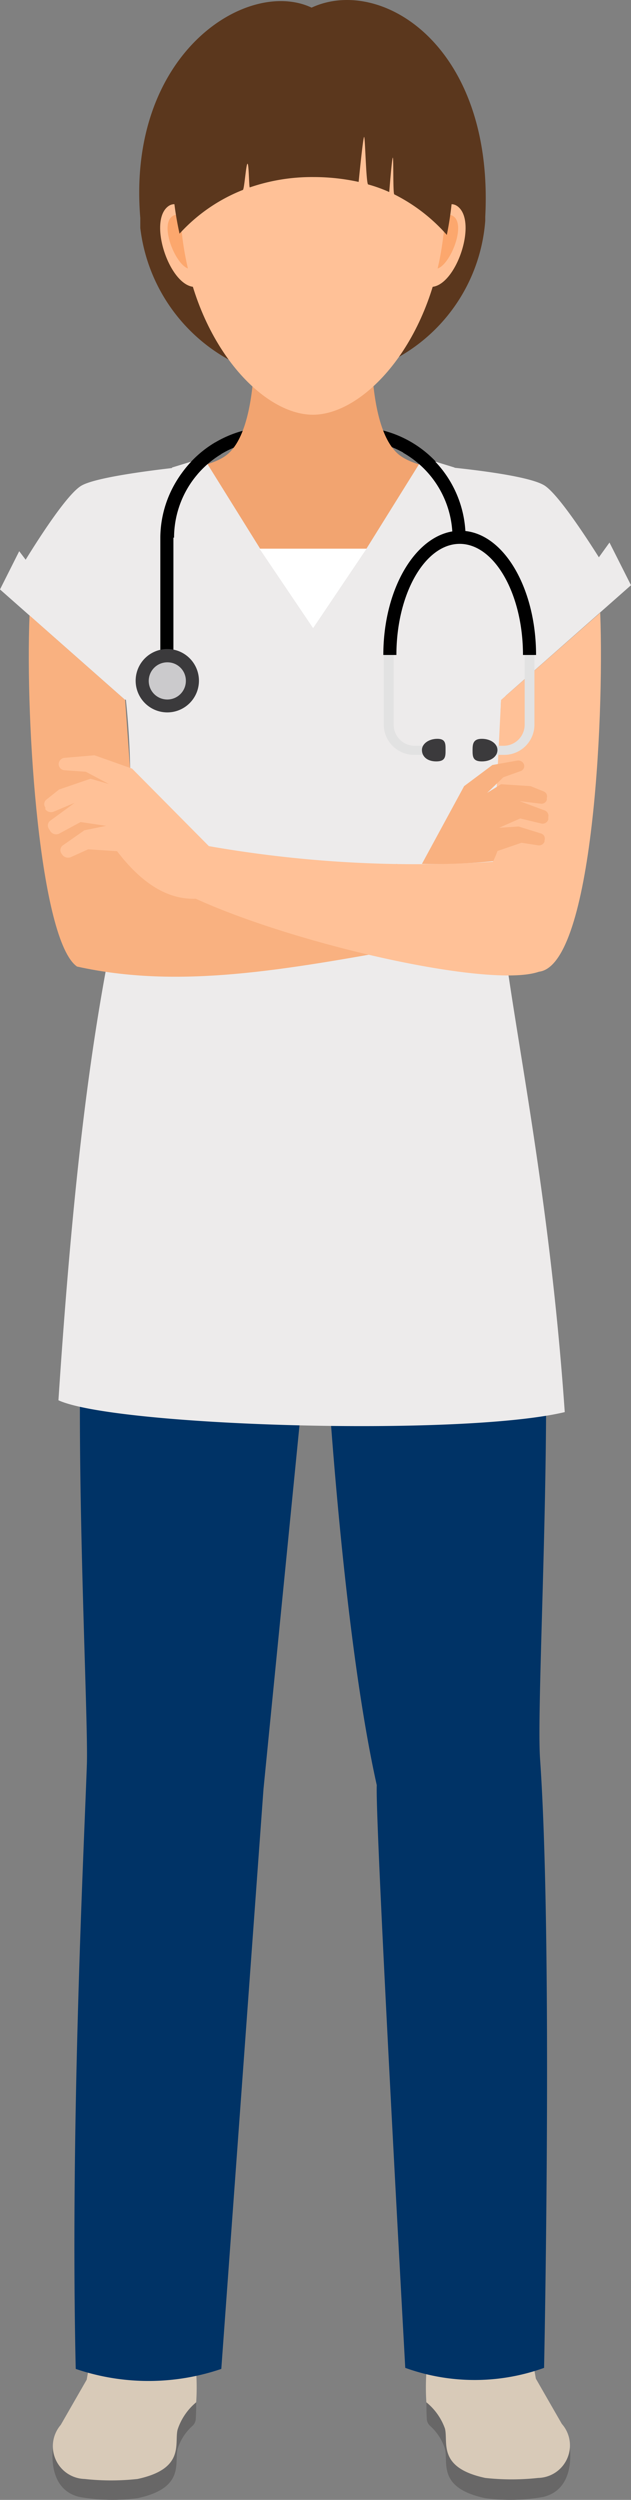 <svg id="havas-life-bird-und-schulte-credentials-gfh-10" xmlns="http://www.w3.org/2000/svg" width="91.943" height="363.745" viewBox="0 0 91.943 363.745">
  <rect x="0" y="0" width="91.943" height="363.745" fill="#808080" stroke="none"/>
  <g id="Layout" transform="translate(0 0)">
    <path id="Pfad_1145" data-name="Pfad 1145" d="M44.719,51.768a24.93,24.93,0,0,0,12.3-19.643c0-.184,0-.4,0-.584C58.306,6.673,41.86-3.595,31.716,1.109,22.4-3.287,4.757,7.687,6.755,31.726V33.17A25.3,25.3,0,0,0,19.513,52.26l12.3,6.947Z" transform="translate(13.687 0.001)" fill="#5b371d"/>
    <path id="Pfad_1146" data-name="Pfad 1146" d="M7.63,36.318A16.108,16.108,0,0,1,23.707,20.21H36A16.108,16.108,0,0,1,52.08,36.318H50.174A14.2,14.2,0,0,0,36,22.116h-12.3a14.2,14.2,0,0,0-14.171,14.2Z" transform="translate(15.825 41.918)"/>
    <path id="Pfad_1147" data-name="Pfad 1147" d="M4.237,41.6c4.4-6.363,19.428-4.611,24.254-8.177S32.61,15.84,32.61,15.84H49.732s-.707,13.987,4.119,17.583S73.709,35.237,78.136,41.6c7.347,10.667-6.916,19.335-9.068,25.422A87.885,87.885,0,0,0,62.274,99.33H20.16a87.885,87.885,0,0,0-6.886-32.308C11.123,60.935-3.141,52.267,4.237,41.6Z" transform="translate(4.432 32.855)" fill="#f2a470"/>
    <rect id="Rechteck_661" data-name="Rechteck 661" width="23.639" height="14.97" transform="translate(35.136 79.835)" fill="#fff"/>
    <path id="Pfad_1148" data-name="Pfad 1148" d="M22.877,112.923a33.107,33.107,0,0,1,.492,7.992,1.476,1.476,0,0,1-.461,1.014,7.562,7.562,0,0,0-2.183,3.351c-.523,2,1.168,5.687-5.841,7.193a27.666,27.666,0,0,1-8.484-.184c-5.2-1.26-3.72-8.115-3.72-8.115l4.8-6.148.953-5.379a1.568,1.568,0,0,1,1.814-1.23,41.776,41.776,0,0,0,10.974.246A1.537,1.537,0,0,1,22.877,112.923Z" transform="translate(5.158 231.029)" fill="#686767"/>
    <path id="Pfad_1149" data-name="Pfad 1149" d="M22.839,111.859a33.169,33.169,0,0,1,.553,8.546,8.669,8.669,0,0,0-2.705,3.965c-.523,2,1.168,5.687-5.841,7.193a35.445,35.445,0,0,1-7.716,0,4.765,4.765,0,0,1-3.474-7.869l3.781-6.578.953-5.379a1.568,1.568,0,0,1,1.814-1.23,35.383,35.383,0,0,0,8.945.369h2.06a1.537,1.537,0,0,1,1.629.984Z" transform="translate(5.196 229.141)" fill="#d8cab8"/>
    <path id="Pfad_1150" data-name="Pfad 1150" d="M20.756,112.923a34.736,34.736,0,0,0-.492,7.992,1.476,1.476,0,0,0,.461,1.014,7.562,7.562,0,0,1,2.183,3.351c.523,2-1.168,5.687,5.871,7.193a27.36,27.36,0,0,0,8.453-.184c5.226-1.26,3.75-8.115,3.75-8.115l-4.826-6.148-.953-5.379a1.568,1.568,0,0,0-1.814-1.23,41.776,41.776,0,0,1-10.974.246,1.537,1.537,0,0,0-1.66,1.26Z" transform="translate(41.923 231.029)" fill="#686767"/>
    <path id="Pfad_1151" data-name="Pfad 1151" d="M20.81,111.963a33.168,33.168,0,0,0-.553,8.546,8.669,8.669,0,0,1,2.705,3.812c.523,2-1.168,5.687,5.871,7.193a35.35,35.35,0,0,0,7.716,0,4.734,4.734,0,0,0,3.443-7.869l-3.781-6.578-.953-5.379a1.568,1.568,0,0,0-1.814-1.23,35.381,35.381,0,0,1-8.945.369H22.47A1.537,1.537,0,0,0,20.81,111.963Z" transform="translate(41.868 229.038)" fill="#d8cab8"/>
    <path id="Pfad_1152" data-name="Pfad 1152" d="M3.72,245.819a32.923,32.923,0,0,0,21.211,0l6.148-84.381,6.148-62.033H40.3s2.213,38.763,7.285,61.48c-.277,5.041,4.15,84.781,4.15,84.781a29.848,29.848,0,0,0,20.227,0s1.291-61.695-.584-88.592c-.646-9.222,2.49-59.144-.277-77.864L64.678,47.67h-52.5L5.565,79.424c-2.767,18.721,0,69.134-.215,78.233C4.981,168.816,2.89,209.639,3.72,245.819Z" transform="translate(7.315 98.87)" fill="#036"/>
    <path id="Pfad_1153" data-name="Pfad 1153" d="M80.569,159.838c-15.186,3.6-65.537,2.06-73.776-1.721,2.644-39.962,5.748-58.406,9.652-76.02a115.92,115.92,0,0,0,.184-25.883L.83,37.77s6.455-10.974,9.253-12.7S27.85,22,27.85,22L43.9,45.762,59.912,22s15,1.137,17.8,3.074,9.376,12.88,9.376,12.88L71.286,56.4s-.4,8.054-.369,25.207C70.948,95.13,77.895,121.259,80.569,159.838Z" transform="translate(1.721 45.631)" fill="#edebeb"/>
    <path id="Pfad_1154" data-name="Pfad 1154" d="M24,48.581,42.935,31.889,39.8,25.68,23.63,48.151Z" transform="translate(49.008 53.263)" fill="#edebeb"/>
    <path id="Pfad_1155" data-name="Pfad 1155" d="M18.229,47.731,0,31.654,2.8,26.09,18.751,47.116Z" transform="translate(0 54.113)" fill="#edebeb"/>
    <path id="Pfad_1156" data-name="Pfad 1156" d="M17.37,34.888,27.238,34l2.982-10.913L25.608,21.67Z" transform="translate(36.025 44.946)" fill="#edebeb"/>
    <path id="Pfad_1157" data-name="Pfad 1157" d="M21,34.888,11.132,34,8.15,23.084l4.611-1.414Z" transform="translate(16.903 44.946)" fill="#edebeb"/>
    <path id="Pfad_1158" data-name="Pfad 1158" d="M23.37,65.242,24.538,41.7,38.986,29c.615,15.985-1.23,52.258-9.222,52.258Z" transform="translate(48.469 60.149)" fill="#ffc197"/>
    <path id="Pfad_1159" data-name="Pfad 1159" d="M17.213,66.54,15.4,41.426,1.474,29.13C.829,45.115,3.011,76.439,8.391,80.22c14.847,3.289,30,.553,48.846-2.859L55.023,65.28C41.375,68.385,24.529,69.153,17.213,66.54Z" transform="translate(2.829 60.418)" fill="#f9b180"/>
    <path id="Pfad_1160" data-name="Pfad 1160" d="M67.49,51.243a175.217,175.217,0,0,1-41.407-2.275L14.894,37.687,9.422,35.75l-4.334.369a.953.953,0,0,0-.891.922h0a.922.922,0,0,0,.891.891l3.074.215,3.351,1.783-2.674-.768L4.258,40.73,2.444,42.175a.83.83,0,0,0-.184,1.168v.277a1.045,1.045,0,0,0,1.2.338l3.074-1.291L3,45.249a.861.861,0,0,0-.246,1.168l.246.4a1.014,1.014,0,0,0,1.322.307l3.074-1.66,3.72.553-3.166.646L4.872,48.814a.861.861,0,0,0-.246,1.26l.154.215a1.045,1.045,0,0,0,1.2.277L8.5,49.429l4.211.277c3.5,4.58,7.285,7.07,11.466,6.916,14.694,6.7,43.036,13.126,50.045,10.605C80.462,64.891,73.484,54.747,67.49,51.243Z" transform="translate(4.349 74.148)" fill="#ffc197"/>
    <path id="Pfad_1161" data-name="Pfad 1161" d="M20,51.04l6.148-11.312,4.119-3.074,3.627-.646a.891.891,0,0,1,.984.584h0a.768.768,0,0,1-.523.953l-2.49.891L29.5,40.711l2.029-1.26,4.3.277,1.906.769a.768.768,0,0,1,.461.953v.277a.8.8,0,0,1-.891.553l-3.074-.369,3.658,1.353a.83.83,0,0,1,.523.953v.369a.861.861,0,0,1-1.014.584l-3.074-.738-3.074,1.353,2.828-.184,3.258,1.014a.769.769,0,0,1,.523,1.014v.184a.861.861,0,0,1-.953.523l-2.4-.369-3.5,1.2c-.184.523-.4,1.014-.615,1.476a85.483,85.483,0,0,1-10.39.4Z" transform="translate(41.48 74.659)" fill="#f9b180"/>
    <path id="Pfad_1162" data-name="Pfad 1162" d="M20.9,12.02s2.367-3.5,4.181-1.967c3.074,2.582-1.045,13.433-4.98,11.4Z" transform="translate(41.687 20.044)" fill="#ffc197"/>
    <path id="Pfad_1163" data-name="Pfad 1163" d="M20.953,11.65s1.629-2.213,2.859-1.23c2.121,1.629-1.6,9.437-3.412,7.224Z" transform="translate(42.309 21.091)" fill="#fca76d"/>
    <path id="Pfad_1164" data-name="Pfad 1164" d="M12.844,12.02s-2.367-3.5-4.181-1.967c-3.074,2.582,1.045,13.433,4.98,11.4Z" transform="translate(15.744 20.044)" fill="#ffc197"/>
    <path id="Pfad_1165" data-name="Pfad 1165" d="M11.437,11.65S9.808,9.436,8.579,10.42c-2.121,1.629,1.6,9.437,3.412,7.224Z" transform="translate(16.474 21.091)" fill="#fca76d"/>
    <path id="Pfad_1166" data-name="Pfad 1166" d="M46.972,30.278c-1.937,15.37-11.558,25.668-18.967,25.668s-17.03-10.267-19-25.668C7.01,14.232,10.084,2.12,28.1,2.12S49.062,14.262,46.972,30.278Z" transform="translate(17.582 4.4)" fill="#ffc197"/>
    <path id="Pfad_1167" data-name="Pfad 1167" d="M23.969,45.872H22.617a4.427,4.427,0,0,1-4.427-4.4V30.84h1.445V41.476a3.074,3.074,0,0,0,3.074,3.074h1.353Z" transform="translate(37.726 63.965)" fill="#e2e2e2"/>
    <path id="Pfad_1168" data-name="Pfad 1168" d="M23.443,36.6c0,.922,0,1.66-1.353,1.66S20,37.521,20,36.6s1.014-1.629,2.244-1.629S23.443,35.708,23.443,36.6Z" transform="translate(41.48 72.53)" fill="#3b3a3c"/>
    <path id="Pfad_1169" data-name="Pfad 1169" d="M23.512,45.872H24.9a4.4,4.4,0,0,0,4.4-4.4V30.84H27.877V41.476A3.074,3.074,0,0,1,24.8,44.55H23.42Z" transform="translate(48.573 63.965)" fill="#e2e2e2"/>
    <path id="Pfad_1170" data-name="Pfad 1170" d="M22.4,36.6c0,.922,0,1.66,1.353,1.66s2.275-.738,2.275-1.66-1.014-1.629-2.275-1.629S22.4,35.708,22.4,36.6Z" transform="translate(46.457 72.53)" fill="#3b3a3c"/>
    <path id="Pfad_1171" data-name="Pfad 1171" d="M40.426,43.2H38.52c0-8.915-4.181-16.169-9.222-16.169S20.076,34.28,20.076,43.2H18.17c0-9.96,5.041-18.075,11.22-18.075S40.426,33.358,40.426,43.2Z" transform="translate(37.684 52.102)"/>
    <path id="Pfad_1172" data-name="Pfad 1172" d="M10.674,22.42A15.954,15.954,0,0,0,7.6,31.642V48.795H9.506V31.734a14.079,14.079,0,0,1,3.5-9.222Z" transform="translate(15.762 46.502)"/>
    <path id="Pfad_1173" data-name="Pfad 1173" d="M11.072,39.942a4.611,4.611,0,1,1,4.58-4.611,4.611,4.611,0,0,1-4.58,4.611Z" transform="translate(13.336 63.716)" fill="#3b3a3c"/>
    <path id="Pfad_1174" data-name="Pfad 1174" d="M9.786,31.35a2.705,2.705,0,1,0,2.674,2.674A2.674,2.674,0,0,0,9.786,31.35Z" transform="translate(14.622 65.022)" fill="#cbcacc"/>
    <path id="Pfad_1175" data-name="Pfad 1175" d="M15.53,20.94A16.169,16.169,0,0,0,7.63,34.8H9.536a14.233,14.233,0,0,1,6.855-12.142,8.207,8.207,0,0,1-.861-1.721Z" transform="translate(15.825 43.432)"/>
    <path id="Pfad_1176" data-name="Pfad 1176" d="M20.094,20.91l-.984,1.6A14.2,14.2,0,0,1,26.3,34.8h1.906A16.046,16.046,0,0,0,20.094,20.91Z" transform="translate(39.634 43.37)"/>
    <path id="Pfad_1177" data-name="Pfad 1177" d="M28.733,22.753a30.74,30.74,0,0,1,6.578.707s.646-6.578.8-6.548.277,6.824.584,6.916a20.935,20.935,0,0,1,3.074,1.107s.4-5.072.523-5.011,0,5.287.215,5.349a25.33,25.33,0,0,1,7.654,5.9C51.7,13.654,44.871,1.45,28.825,1.45S5.247,13.039,9.213,30.991a24.807,24.807,0,0,1,9.222-6.363c.215,0,.461-3.72.676-3.812s.215,3.474.338,3.443a27.881,27.881,0,0,1,9.283-1.506Z" transform="translate(16.947 3.01)" fill="#5b371d"/>
  </g>
</svg>
